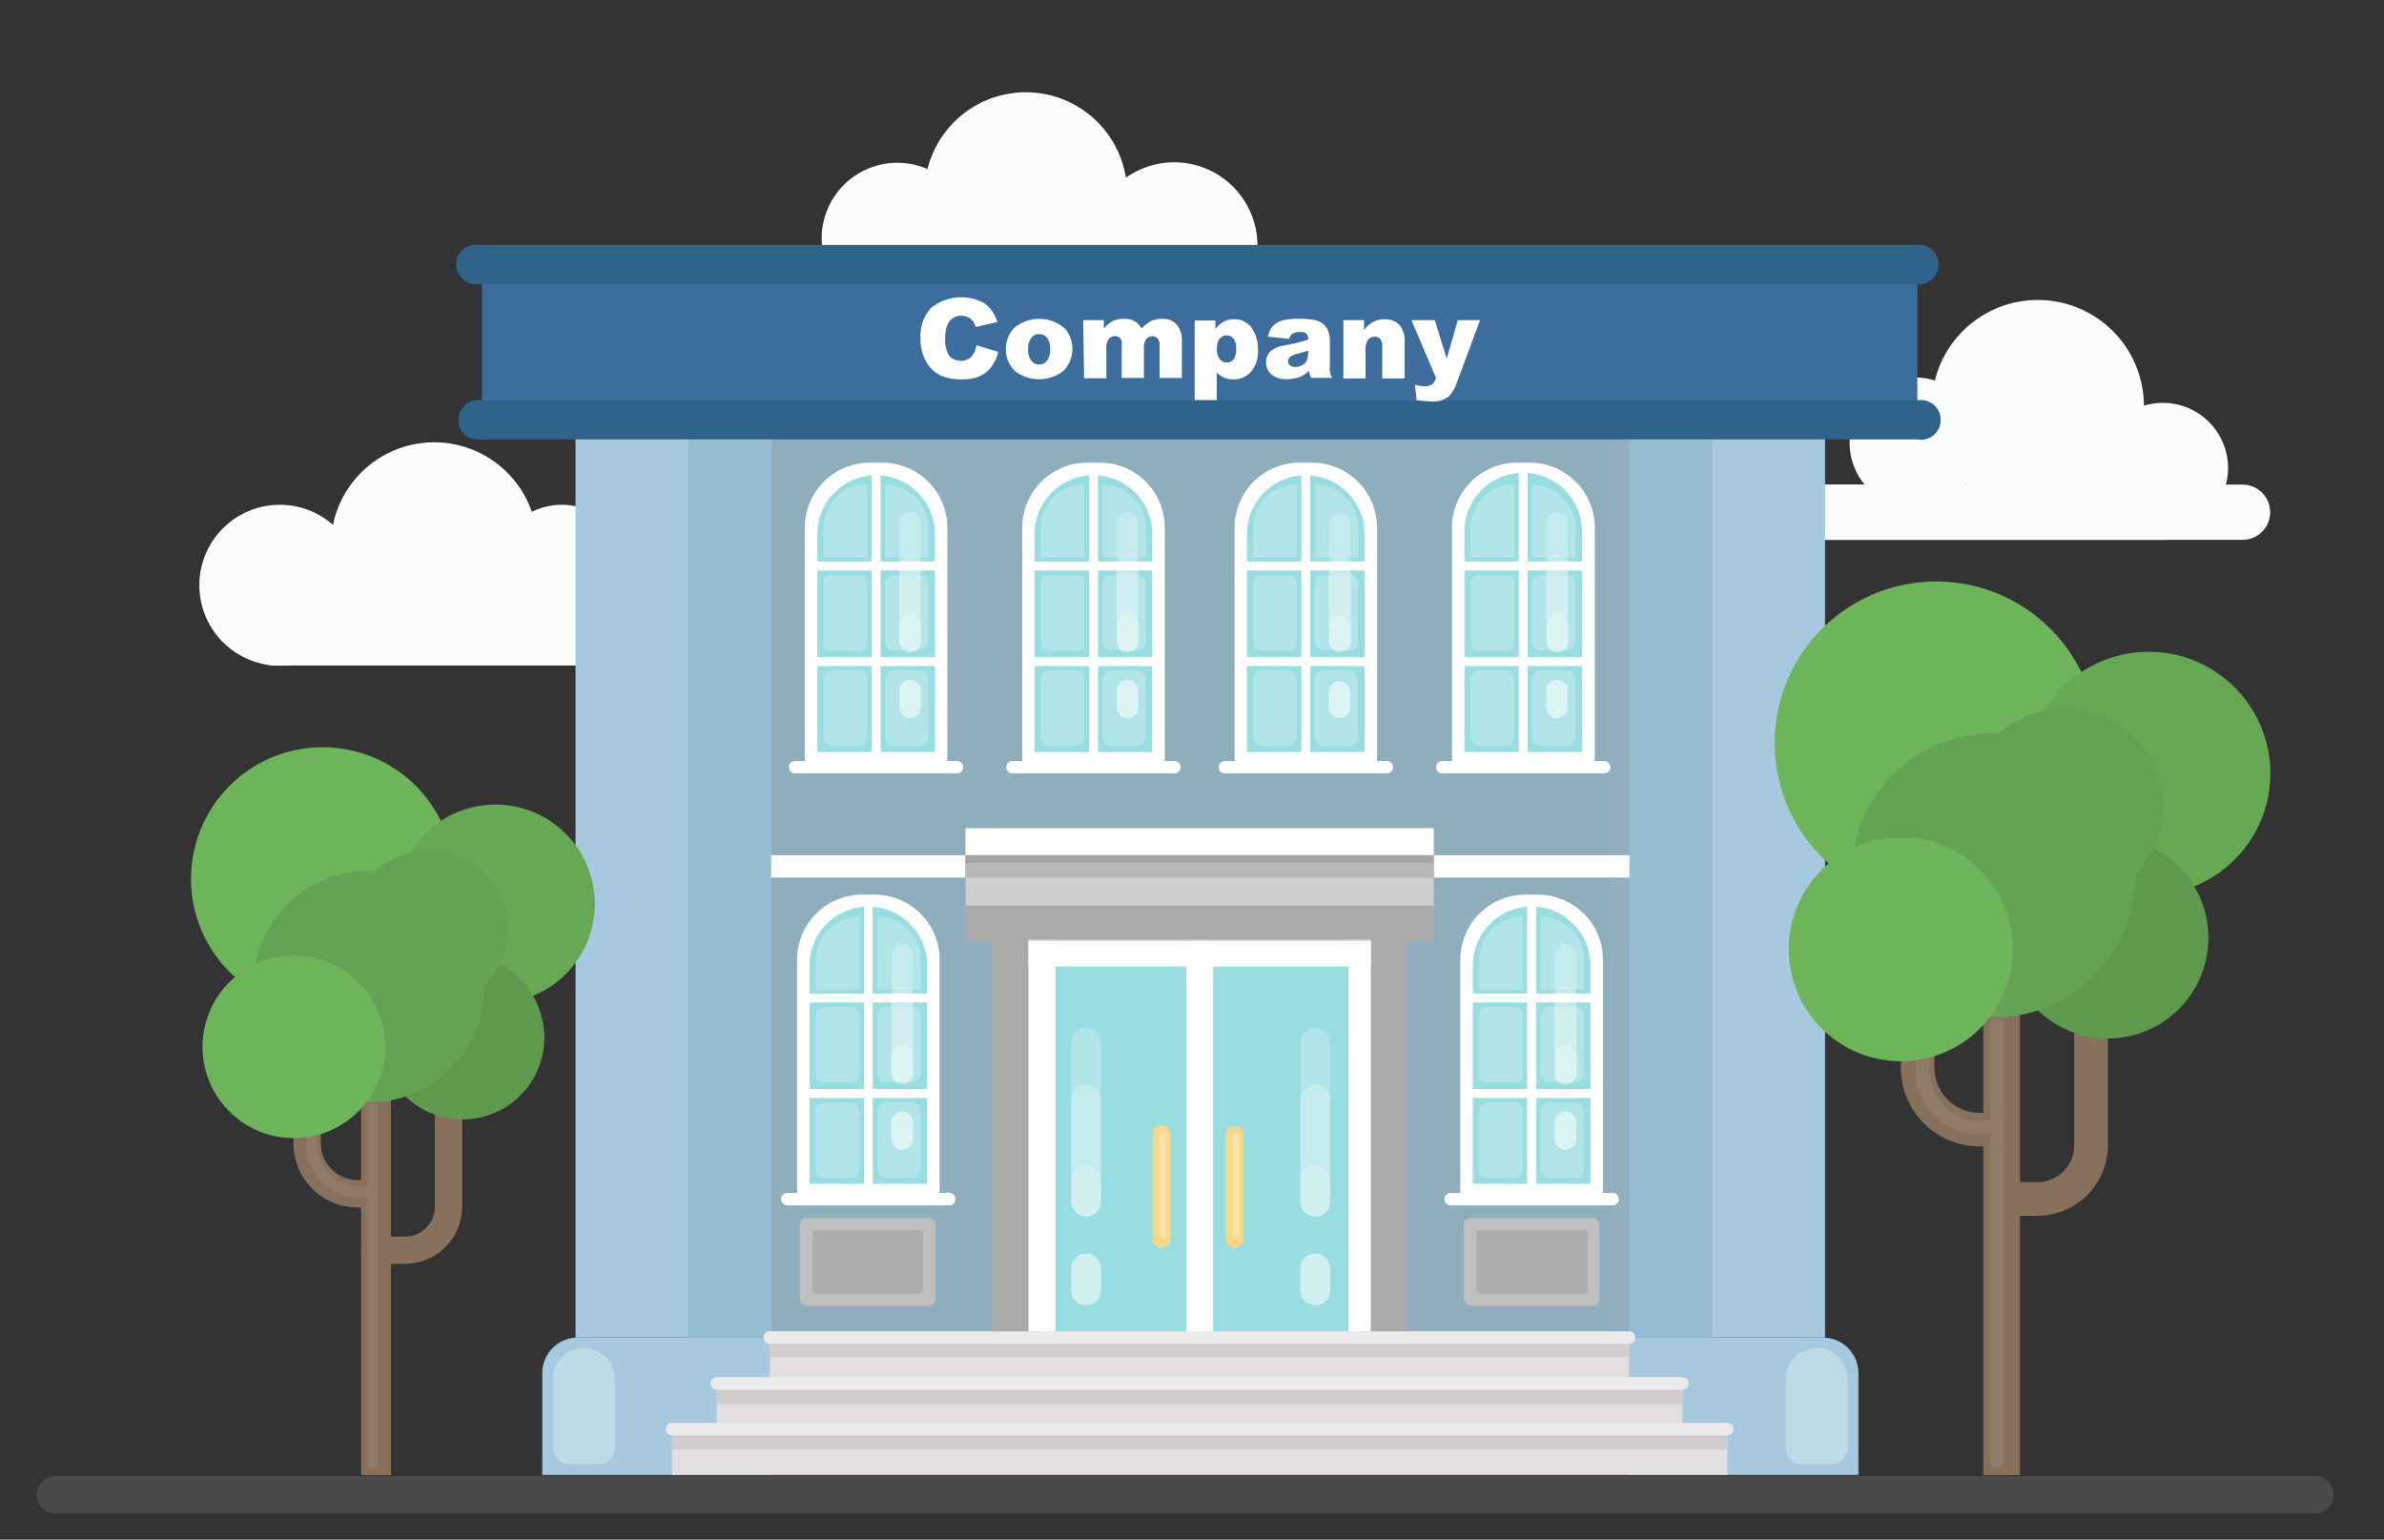 <svg id="圖層_1" data-name="圖層 1" xmlns="http://www.w3.org/2000/svg" xmlns:xlink="http://www.w3.org/1999/xlink" viewBox="0 0 240 155"><rect x="0" y="0" width="240" height="155" fill="#333333" stroke="none"/><defs><style>.cls-1{fill:none;}.cls-2{fill:#4a4a4a;}.cls-3{fill:#fbfdfc;}.cls-4{fill:#8eaebc;}.cls-5{fill:#98dddf;}.cls-6{fill:#cfb599;}.cls-7{clip-path:url(#clip-path);}.cls-8{fill:#bfa78d;}.cls-9{fill:#a6c9df;}.cls-10{fill:#95bed3;}.cls-11{fill:#bddbe5;}.cls-12{fill:#ffe0be;}.cls-13{fill:#91afbf;}.cls-14{fill:#e3dee0;}.cls-15{fill:#d1cdce;}.cls-16{fill:#ebebeb;}.cls-17{fill:#fff;}.cls-18{fill:#bfbfbf;}.cls-19{fill:#adadad;}.cls-20{fill:#aaa;}.cls-21{fill:#b1e5e7;}.cls-22{fill:#c4ebed;}.cls-23{fill:#d2f0f1;}.cls-24{fill:#f5d78a;}.cls-25{fill:#f7e1a6;}.cls-26{fill:#cecece;}.cls-27{fill:#dacec0;}.cls-28{fill:#a5a5a5;}.cls-29{fill:#b7b7b7;}.cls-30{fill:#ddf4f4;}.cls-31{fill:#3d6d9c;}.cls-32{fill:#30638a;}.cls-33{fill:#87705c;}.cls-34{fill:#907b69;}.cls-35{fill:#6eb45b;}.cls-36{fill:#67a855;}.cls-37{fill:#5e994e;}.cls-38{fill:#64a353;}</style><clipPath id="clip-path"><polyline class="cls-1" points="164.04 33.98 77.64 33.98 77.64 29.69 77.5 29.69 164.04 29.69 164.04 33.98"/></clipPath></defs><title>工作區域 3</title><path class="cls-2" d="M232.91,152.36H5.71a1.88,1.88,0,1,1,0-3.75h227.2a1.88,1.88,0,1,1,0,3.75"/><path class="cls-3" d="M122.75,33.52H75.68a3.84,3.84,0,0,1,0-7.67h47.07a3.84,3.84,0,1,1,0,7.67Z"/><path class="cls-3" d="M127.67,35.13H93.84a3.84,3.84,0,0,1,0-7.67h33.83a3.84,3.84,0,1,1,0,7.67Z"/><path class="cls-3" d="M97.94,24a7.61,7.61,0,1,1-7.6-7.61A7.6,7.6,0,0,1,97.94,24Z"/><path class="cls-3" d="M126.59,24.73a8.38,8.38,0,1,1-8.38-8.39,8.38,8.38,0,0,1,8.38,8.39Z"/><path class="cls-3" d="M113.47,19.49a10.2,10.2,0,1,1-10.19-10.2,10.2,10.2,0,0,1,10.19,10.2Z"/><path class="cls-3" d="M27.64,67h42a3.42,3.42,0,1,0,0-6.84h-42a3.42,3.42,0,0,0,0,6.84"/><path class="cls-3" d="M49.77,57.6a6.78,6.78,0,1,0,6.78-6.78,6.79,6.79,0,0,0-6.78,6.78"/><path class="cls-3" d="M20.07,58.93a8.1,8.1,0,1,0,8.1-8.11,8.1,8.1,0,0,0-8.1,8.11Z"/><path class="cls-3" d="M33.31,54.93a10.4,10.4,0,1,0,10.4-10.4,10.4,10.4,0,0,0-10.4,10.4Z"/><path class="cls-3" d="M183.91,54.35h41.85a2.78,2.78,0,0,0,0-5.56H183.91a2.78,2.78,0,1,0,0,5.56"/><path class="cls-3" d="M183.91,54.35H218a2.78,2.78,0,1,0,0-5.56H183.91a2.78,2.78,0,1,0,0,5.56"/><path class="cls-3" d="M211.18,47.12a6.56,6.56,0,1,0,6.55-6.56,6.56,6.56,0,0,0-6.55,6.56Z"/><path class="cls-3" d="M186.2,44.59A6.58,6.58,0,1,0,192.78,38a6.58,6.58,0,0,0-6.58,6.57Z"/><path class="cls-3" d="M194.47,40.89A10.68,10.68,0,1,0,205.15,30.2a10.68,10.68,0,0,0-10.68,10.69Z"/><polyline class="cls-4" points="77.5 134.66 164.04 134.66 164.04 40.79 77.5 40.79 77.5 134.66"/><polyline class="cls-4" points="77.5 134.66 97.2 134.66 97.2 86.89 77.5 86.89 77.5 134.66"/><polyline class="cls-4" points="144.34 134.66 164.04 134.66 164.04 86.89 144.34 86.89 144.34 134.66"/><polyline class="cls-5" points="136.65 134.03 104.61 134.03 104.61 97.32 136.65 97.32 136.65 134.03"/><polyline class="cls-6" points="164.04 29.69 77.5 29.69 77.5 40.79 164.04 40.79 164.04 29.69"/><g class="cls-7"><rect class="cls-8" x="77.5" y="29.69" width="86.53" height="4.3"/></g><path class="cls-9" d="M187.09,148.49H164V134.66H183.5a3.59,3.59,0,0,1,3.59,3.59v10.24"/><polyline class="cls-9" points="183.73 134.66 164.04 134.66 164.04 82.17 164.04 29.69 183.73 29.69 183.73 134.66"/><path class="cls-10" d="M172.42,134.66h-7.75A.63.63,0,0,0,164,134h0V29.69h8.38v105"/><path class="cls-11" d="M184.3,147.42h-2.83a1.7,1.7,0,0,1-1.7-1.7v-6.88a3.12,3.12,0,0,1,3.11-3.12h0a3.12,3.12,0,0,1,3.12,3.12v6.88a1.7,1.7,0,0,1-1.7,1.7"/><path class="cls-12" d="M184.7,34H163.07a2.12,2.12,0,0,1,0-4.24H184.7a2.12,2.12,0,1,1,0,4.24Z"/><path class="cls-9" d="M54.59,148.49h23V134.66H58.18a3.58,3.58,0,0,0-3.59,3.59v10.24"/><polyline class="cls-9" points="57.94 134.66 77.64 134.66 77.64 82.17 77.64 29.69 57.94 29.69 57.94 134.66"/><path class="cls-10" d="M76.88,134.66H69.25v-105h8.39V86.1h0V134H77.5a.63.63,0,0,0-.62.63h0"/><path class="cls-11" d="M60.21,147.42H57.38a1.71,1.71,0,0,1-1.71-1.7v-6.88a3.12,3.12,0,0,1,3.12-3.12h0a3.12,3.12,0,0,1,3.12,3.12v6.88a1.7,1.7,0,0,1-1.7,1.7"/><path class="cls-12" d="M57,34H78.6a2.12,2.12,0,1,0,0-4.24H57A2.12,2.12,0,1,0,57,34Z"/><polyline class="cls-13" points="164.01 134.03 162.24 134.03 162.24 88.35 164.01 88.35 164.01 134.03"/><polyline class="cls-13" points="164.01 86.1 162.24 86.1 162.24 40.79 164.01 40.79 164.01 86.1"/><polyline class="cls-14" points="164.04 139.27 77.5 139.27 77.5 134.66 164.04 134.66 164.04 139.27"/><polyline class="cls-15" points="164.04 136.63 77.5 136.63 77.5 135.29 164.04 135.29 164.04 136.63"/><path class="cls-16" d="M164,135.29H77.5a.63.63,0,0,1-.62-.63.63.63,0,0,1,.62-.63H164a.63.63,0,0,1,.63.63.63.63,0,0,1-.63.63"/><polyline class="cls-14" points="169.38 143.88 72.16 143.88 72.16 139.27 169.38 139.27 169.38 143.88"/><polyline class="cls-15" points="169.38 141.34 72.16 141.34 72.16 139.96 169.38 139.96 169.38 141.34"/><path class="cls-16" d="M169.38,139.9H72.16a.63.63,0,0,1-.63-.63.63.63,0,0,1,.63-.63h97.22a.63.63,0,0,1,.63.63.63.63,0,0,1-.63.63Z"/><polyline class="cls-14" points="173.89 148.49 67.66 148.49 67.66 143.88 173.89 143.88 173.89 148.49"/><polyline class="cls-15" points="173.89 145.93 67.66 145.93 67.66 144.48 173.89 144.48 173.89 145.93"/><path class="cls-16" d="M173.89,144.51H67.66a.63.63,0,0,1-.63-.63.63.63,0,0,1,.63-.63H173.89a.63.63,0,0,1,.62.63.63.63,0,0,1-.62.63Z"/><polyline class="cls-17" points="164.04 88.35 144.34 88.35 144.34 86.1 164.04 86.1 164.04 88.35"/><polyline class="cls-17" points="97.2 88.35 77.64 88.35 77.64 86.1 97.2 86.1 97.2 88.35"/><polygon class="cls-12" points="164.01 42.05 77.64 42.05 77.64 39.8 164.01 39.8 164.01 42.05 164.01 42.05"/><path class="cls-18" d="M160.31,131.48H148.08a.71.71,0,0,1-.71-.71v-7.44a.71.71,0,0,1,.71-.71h12.23a.7.7,0,0,1,.7.71v7.44a.7.7,0,0,1-.7.71M149,123.88a.32.32,0,0,0-.33.32v5.7a.32.32,0,0,0,.33.32h10.48a.32.32,0,0,0,.33-.32v-5.7a.32.32,0,0,0-.33-.32H149"/><path class="cls-19" d="M159.43,130.22H149a.32.32,0,0,1-.33-.32v-5.7a.32.32,0,0,1,.33-.32h10.48a.32.32,0,0,1,.33.32v5.7a.32.32,0,0,1-.33.32"/><path class="cls-18" d="M93.47,131.48H81.24a.71.71,0,0,1-.71-.71v-7.44a.71.71,0,0,1,.71-.71H93.47a.7.7,0,0,1,.7.71v7.44a.7.7,0,0,1-.7.71m-11.36-7.6a.32.32,0,0,0-.32.32v5.7a.32.32,0,0,0,.32.32H92.6a.32.32,0,0,0,.32-.32v-5.7a.32.32,0,0,0-.32-.32H82.11"/><path class="cls-19" d="M92.6,130.22H82.11a.32.32,0,0,1-.32-.32v-5.7a.32.32,0,0,1,.32-.32H92.6a.32.32,0,0,1,.32.32v5.7a.32.32,0,0,1-.32.32"/><polyline class="cls-20" points="103.54 134.03 99.92 134.03 99.92 94.74 103.54 94.74 103.54 134.03"/><polyline class="cls-20" points="141.62 134.03 138 134.03 138 97.32 138 94.74 141.62 94.74 141.62 134.03"/><polyline class="cls-17" points="106.25 134.03 103.54 134.03 103.54 94.61 106.25 94.61 106.25 134.03"/><polyline class="cls-17" points="122.13 134.03 119.42 134.03 119.42 94.61 122.13 94.61 122.13 134.03"/><polyline class="cls-17" points="138 134.03 135.75 134.03 135.75 94.6 138 94.6 138 134.03"/><polyline class="cls-17" points="138 94.61 138 97.32 103.54 97.32 103.54 94.61 138 94.61"/><path class="cls-21" d="M107.83,121h0v-16a1.48,1.48,0,0,1,3,0v5.71a1.48,1.48,0,1,0-3,0V121"/><path class="cls-22" d="M107.83,121h0V110.65a1.48,1.48,0,1,1,3,0v8.08a1.48,1.48,0,0,0-3,0V121"/><path class="cls-23" d="M109.31,122.46a1.49,1.49,0,0,1-1.48-1.49v-2.24a1.48,1.48,0,0,1,3,0V121a1.49,1.49,0,0,1-1.48,1.49"/><path class="cls-23" d="M109.31,131.41a1.48,1.48,0,0,1-1.48-1.48v-2.24a1.48,1.48,0,0,1,3,0v2.24a1.48,1.48,0,0,1-1.48,1.48"/><path class="cls-21" d="M130.91,121h0v-16a1.48,1.48,0,0,1,3,0v5.71a1.48,1.48,0,1,0-3,0V121"/><path class="cls-22" d="M130.91,121h0V110.65a1.48,1.48,0,1,1,3,0v8.08a1.48,1.48,0,0,0-3,0V121"/><path class="cls-23" d="M132.39,122.46a1.49,1.49,0,0,1-1.48-1.49v-2.24a1.48,1.48,0,0,1,3,0V121a1.49,1.49,0,0,1-1.48,1.49"/><path class="cls-23" d="M132.39,131.41a1.48,1.48,0,0,1-1.48-1.48v-2.24a1.48,1.48,0,0,1,3,0v2.24a1.48,1.48,0,0,1-1.48,1.48"/><path class="cls-24" d="M116.94,125.63a.91.91,0,0,1-.91-.92V114.19a.91.91,0,0,1,1.82,0v10.52a.92.92,0,0,1-.91.92"/><path class="cls-25" d="M117.09,124.77a.35.35,0,0,1-.35-.34V114.34a.35.35,0,0,1,.35-.34.34.34,0,0,1,.34.34v10.09a.34.34,0,0,1-.34.34"/><path class="cls-24" d="M124.3,125.63a.92.92,0,0,1-.92-.92V114.19a.92.92,0,0,1,1.83,0v10.52a.92.92,0,0,1-.91.92"/><path class="cls-25" d="M124.44,124.77a.34.34,0,0,1-.34-.34V114.34a.34.34,0,0,1,.68,0v10.09a.34.34,0,0,1-.34.34"/><polyline class="cls-17" points="144.34 83.38 144.34 86.1 97.2 86.1 97.2 83.38 144.34 83.38"/><polyline class="cls-26" points="144.34 91.18 97.2 91.18 97.2 86.89 144.34 86.89 144.34 91.18"/><polyline class="cls-20" points="144.34 94.74 141.62 94.74 138 94.74 138 94.61 138 94.6 135.75 94.6 135.75 94.61 103.54 94.61 103.54 94.61 103.54 94.74 99.92 94.74 97.2 94.74 97.2 91.18 144.34 91.18 144.34 94.74"/><polyline class="cls-27" points="138 94.61 135.75 94.61 135.75 94.6 138 94.6 138 94.61"/><polyline class="cls-27" points="138 94.74 103.54 94.74 103.54 94.61 103.54 94.61 135.75 94.61 138 94.61 138 94.74"/><polyline class="cls-28" points="144.34 86.89 97.2 86.89 97.2 86.1 144.34 86.1 144.34 86.89"/><polyline class="cls-29" points="144.34 88.35 97.2 88.35 97.2 86.89 144.34 86.89 144.34 88.35"/><path class="cls-5" d="M94,119.82H80.87V97.24a6.55,6.55,0,0,1,13.09,0v22.58"/><path class="cls-17" d="M81.5,119.19H93.34v-22a5.92,5.92,0,0,0-11.84,0v22M94,120.45H80.87a.63.63,0,0,1-.63-.63V96.62a6.55,6.55,0,0,1,6.55-6.55h1.26a6.54,6.54,0,0,1,6.54,6.55v23.2a.63.63,0,0,1-.63.63"/><path class="cls-17" d="M95.56,121.35H79.27a.63.63,0,0,1-.63-.63.63.63,0,0,1,.63-.63H95.56a.63.63,0,0,1,.63.63.63.63,0,0,1-.63.63Z"/><path class="cls-21" d="M86.5,99.63H82.12V96.68A4.38,4.38,0,0,1,86.5,92.3v7.33"/><path class="cls-21" d="M92.7,99.63h-.78v-3.5a1.1,1.1,0,0,0-2.2,0v3.5h-1.4V92.3a4.38,4.38,0,0,1,4.38,4.38v2.95"/><path class="cls-21" d="M85.84,109H82.78a.67.67,0,0,1-.66-.66v-6.29a.67.67,0,0,1,.66-.66h3.06a.67.67,0,0,1,.66.66v6.29a.67.67,0,0,1-.66.66"/><path class="cls-21" d="M91.86,109h-.53a1.09,1.09,0,0,0,.59-1v-1.67h0v-5a.85.85,0,0,1,.78.84v5.93a.84.84,0,0,1-.84.84m-1.55,0H89.15a.83.83,0,0,1-.83-.84v-5.93a.84.84,0,0,1,.83-.84h.57V108h0a1.09,1.09,0,0,0,.59,1"/><path class="cls-21" d="M85.61,118.57H83a.89.89,0,0,1-.89-.89v-5.83A.89.89,0,0,1,83,111h2.6a.89.89,0,0,1,.89.89v5.83a.89.89,0,0,1-.89.89"/><path class="cls-21" d="M91.77,118.57H89.24a.92.92,0,0,1-.92-.92v-5.76a.92.92,0,0,1,.92-.93h2.53a.93.93,0,0,1,.93.93v5.76a.93.93,0,0,1-.93.92m-1-6.65a1.1,1.1,0,0,0-1.1,1.1v1.67a1.1,1.1,0,0,0,2.2,0V113a1.1,1.1,0,0,0-1.1-1.1"/><path class="cls-21" d="M89.72,101.4h0V99.63H90a1.11,1.11,0,0,0-.28.74v1m2.2-1a1.07,1.07,0,0,0-.29-.74h.29v.74"/><path class="cls-22" d="M91.92,99.63h-.29a1.1,1.1,0,0,0-.81-.36,1.13,1.13,0,0,0-.82.36h-.28v-3.5a1.1,1.1,0,0,1,2.2,0v3.5"/><path class="cls-22" d="M91.92,101.4h-2.2v-1a1.11,1.11,0,0,1,.28-.74h1.63a1.07,1.07,0,0,1,.29.74v1"/><path class="cls-23" d="M91.63,99.63H90a1.13,1.13,0,0,1,.82-.36,1.1,1.1,0,0,1,.81.36"/><path class="cls-23" d="M89.72,108h0V101.4h2.2v5a1.1,1.1,0,1,0-2.2,0V108"/><path class="cls-23" d="M90.82,109.14a1.07,1.07,0,0,1-.51-.13h1a1.1,1.1,0,0,1-.51.13"/><path class="cls-30" d="M91.33,109h-1a1.09,1.09,0,0,1-.59-1v-1.67a1.1,1.1,0,1,1,2.2,0V108a1.09,1.09,0,0,1-.59,1"/><path class="cls-30" d="M90.82,115.79a1.1,1.1,0,0,1-1.1-1.1V113a1.1,1.1,0,0,1,2.2,0v1.67a1.1,1.1,0,0,1-1.1,1.1"/><polyline class="cls-17" points="86.97 90.73 86.97 119.66 87.86 119.66 87.86 90.73"/><polyline class="cls-17" points="80.8 100.92 94.04 100.92 94.04 100.02 80.8 100.02"/><polyline class="cls-17" points="80.8 110.54 94.04 110.54 94.04 109.64 80.8 109.64"/><path class="cls-5" d="M94.75,76.33H81.65V53.76a6.55,6.55,0,0,1,6.55-6.55h0a6.55,6.55,0,0,1,6.55,6.55V76.33"/><path class="cls-17" d="M82.28,75.71H94.12V53.76a5.92,5.92,0,0,0-5.92-5.92h0a5.92,5.92,0,0,0-5.92,5.92V75.71M94.74,77H81.65a.63.63,0,0,1-.63-.63V53.13a6.55,6.55,0,0,1,6.55-6.55h1.26a6.54,6.54,0,0,1,6.54,6.55v23.2a.63.63,0,0,1-.63.63"/><path class="cls-17" d="M96.34,77.87H80.05a.63.63,0,0,1,0-1.26H96.34a.63.63,0,0,1,0,1.26Z"/><path class="cls-21" d="M87.28,56.14H82.9v-3a4.38,4.38,0,0,1,4.38-4.38v7.33"/><path class="cls-21" d="M93.48,56.14H92.7v-3.5a1.1,1.1,0,0,0-2.2,0v3.5H89.1V48.81a4.38,4.38,0,0,1,4.38,4.38v3"/><path class="cls-21" d="M86.62,65.52H83.56a.66.66,0,0,1-.66-.66V58.58a.67.67,0,0,1,.66-.67h3.06a.67.67,0,0,1,.66.67v6.28a.66.66,0,0,1-.66.66"/><path class="cls-21" d="M92.64,65.52h-.53a1.09,1.09,0,0,0,.59-1V62.89h0v-5a.84.84,0,0,1,.78.83v5.94a.84.84,0,0,1-.84.83m-1.55,0H89.93a.83.83,0,0,1-.83-.83V58.75a.84.84,0,0,1,.83-.84h.57v6.64h0a1.09,1.09,0,0,0,.59,1"/><path class="cls-21" d="M86.39,75.08h-2.6a.89.89,0,0,1-.89-.89V68.37a.89.89,0,0,1,.89-.9h2.6a.89.89,0,0,1,.89.9v5.82a.89.89,0,0,1-.89.89"/><path class="cls-21" d="M92.55,75.08H90a.92.92,0,0,1-.92-.92V68.4a.93.93,0,0,1,.92-.93h2.53a.93.93,0,0,1,.93.93v5.76a.93.93,0,0,1-.93.92m-1-6.64a1.1,1.1,0,0,0-1.1,1.1V71.2a1.1,1.1,0,1,0,2.2,0V69.54a1.1,1.1,0,0,0-1.1-1.1"/><path class="cls-21" d="M90.5,57.91h0V56.14h.28a1.15,1.15,0,0,0-.28.74v1m2.2-1a1.11,1.11,0,0,0-.29-.74h.29v.74"/><path class="cls-22" d="M92.7,56.14h-.29a1.1,1.1,0,0,0-.81-.36,1.13,1.13,0,0,0-.82.36H90.5v-3.5a1.1,1.1,0,0,1,2.2,0v3.5"/><path class="cls-22" d="M92.7,57.92H90.5v-1a1.15,1.15,0,0,1,.28-.74h1.63a1.11,1.11,0,0,1,.29.74v1"/><path class="cls-23" d="M92.41,56.14H90.78a1.13,1.13,0,0,1,.82-.36,1.1,1.1,0,0,1,.81.36"/><path class="cls-23" d="M90.5,64.55h0V57.91h2.2v5a1.1,1.1,0,0,0-2.2,0v1.66"/><path class="cls-23" d="M91.6,65.65a1,1,0,0,1-.51-.13h1a1,1,0,0,1-.51.13"/><path class="cls-30" d="M92.11,65.52h-1a1.09,1.09,0,0,1-.59-1V62.89a1.1,1.1,0,0,1,2.2,0v1.66a1.09,1.09,0,0,1-.59,1"/><path class="cls-30" d="M91.6,72.3a1.1,1.1,0,0,1-1.1-1.1V69.54a1.1,1.1,0,1,1,2.2,0V71.2a1.1,1.1,0,0,1-1.1,1.1"/><polyline class="cls-17" points="87.75 47.24 87.75 76.18 88.65 76.18 88.65 47.24"/><polyline class="cls-17" points="81.58 57.43 94.82 57.43 94.82 56.53 81.58 56.53"/><polyline class="cls-17" points="81.58 67.06 94.82 67.06 94.82 66.16 81.58 66.16"/><path class="cls-5" d="M116.64,76.33h-13.1V53.76a6.55,6.55,0,0,1,13.1,0V76.33"/><path class="cls-17" d="M104.17,75.71H116V53.76a5.92,5.92,0,0,0-11.84,0V75.71M116.64,77h-13.1a.63.63,0,0,1-.63-.63V53.13a6.55,6.55,0,0,1,6.55-6.55h1.26a6.54,6.54,0,0,1,6.54,6.55v23.2a.63.63,0,0,1-.62.63"/><path class="cls-17" d="M118.23,77.87H101.94a.63.63,0,0,1,0-1.26h16.29a.63.63,0,0,1,0,1.26Z"/><path class="cls-21" d="M109.17,56.14h-4.38v-3a4.38,4.38,0,0,1,4.38-4.38v7.33"/><path class="cls-21" d="M115.37,56.14h-.78v-3.5a1.1,1.1,0,0,0-2.2,0v3.5H111V48.81a4.38,4.38,0,0,1,4.38,4.38v3"/><path class="cls-21" d="M108.51,65.52h-3.06a.66.66,0,0,1-.66-.66V58.58a.67.67,0,0,1,.66-.67h3.06a.67.67,0,0,1,.66.67v6.28a.66.66,0,0,1-.66.66"/><path class="cls-21" d="M114.53,65.52H114a1.09,1.09,0,0,0,.59-1V62.89h0v-5a.83.83,0,0,1,.78.83v5.94a.84.84,0,0,1-.84.83m-1.55,0h-1.15a.83.83,0,0,1-.84-.83V58.75a.84.84,0,0,1,.84-.84h.56v6.64h0a1.09,1.09,0,0,0,.59,1"/><path class="cls-21" d="M108.28,75.08h-2.6a.89.89,0,0,1-.89-.89V68.37a.89.89,0,0,1,.89-.9h2.6a.89.89,0,0,1,.89.9v5.82a.89.89,0,0,1-.89.89"/><path class="cls-21" d="M114.44,75.08h-2.53a.92.92,0,0,1-.92-.92V68.4a.93.93,0,0,1,.92-.93h2.53a.93.93,0,0,1,.93.93v5.76a.93.93,0,0,1-.93.92m-1-6.64a1.1,1.1,0,0,0-1.1,1.1V71.2a1.1,1.1,0,1,0,2.2,0V69.54a1.1,1.1,0,0,0-1.1-1.1"/><path class="cls-21" d="M112.39,57.91h0V56.14h.29a1.11,1.11,0,0,0-.29.74v1m2.2-1a1.11,1.11,0,0,0-.29-.74h.29v.74"/><path class="cls-22" d="M114.59,56.14h-.29a1.09,1.09,0,0,0-1.62,0h-.29v-3.5a1.1,1.1,0,0,1,2.2,0v3.5"/><path class="cls-22" d="M114.59,57.92h-2.2v-1a1.11,1.11,0,0,1,.29-.74h1.62a1.11,1.11,0,0,1,.29.74v1"/><path class="cls-23" d="M114.3,56.14h-1.62a1.09,1.09,0,0,1,1.62,0"/><path class="cls-23" d="M112.39,64.55h0V57.91h2.2v5a1.1,1.1,0,0,0-2.2,0v1.66"/><path class="cls-23" d="M113.49,65.65a1,1,0,0,1-.51-.13h1a1,1,0,0,1-.51.13"/><path class="cls-30" d="M114,65.52h-1a1.09,1.09,0,0,1-.59-1V62.89a1.1,1.1,0,0,1,2.2,0v1.66a1.09,1.09,0,0,1-.59,1"/><path class="cls-30" d="M113.49,72.3a1.1,1.1,0,0,1-1.1-1.1V69.54a1.1,1.1,0,1,1,2.2,0V71.2a1.1,1.1,0,0,1-1.1,1.1"/><polyline class="cls-17" points="109.64 47.24 109.64 76.18 110.54 76.18 110.54 47.24"/><polyline class="cls-17" points="103.47 57.43 116.71 57.43 116.71 56.53 103.47 56.53"/><polyline class="cls-17" points="103.47 67.06 116.71 67.06 116.71 66.16 103.47 66.16"/><path class="cls-5" d="M138,76.33H124.91V53.76a6.55,6.55,0,1,1,13.09,0V76.33"/><path class="cls-17" d="M125.53,75.71h11.84V53.76a5.92,5.92,0,0,0-11.84,0V75.71M138,77H124.91a.63.63,0,0,1-.63-.63V53.13a6.54,6.54,0,0,1,6.54-6.55h1.26a6.55,6.55,0,0,1,6.55,6.55v23.2A.63.63,0,0,1,138,77"/><path class="cls-17" d="M139.6,77.87H123.31a.63.63,0,0,1,0-1.26H139.6a.63.63,0,0,1,0,1.26Z"/><path class="cls-21" d="M130.54,56.14h-4.38v-3a4.38,4.38,0,0,1,4.38-4.38h0v7.33"/><path class="cls-21" d="M136.73,56.14H136v-3.5a1.11,1.11,0,0,0-2.21,0v3.5h-1.4V48.81a4.38,4.38,0,0,1,4.38,4.38v3"/><path class="cls-21" d="M129.87,65.52h-3.05a.65.65,0,0,1-.66-.66V58.58a.66.66,0,0,1,.66-.67h3.05a.67.67,0,0,1,.67.67v6.28a.66.66,0,0,1-.67.66"/><path class="cls-21" d="M135.9,65.52h-.53a1.09,1.09,0,0,0,.59-1V62.89h0v-5a.83.83,0,0,1,.77.83v5.94a.83.83,0,0,1-.83.83m-1.56,0h-1.15a.84.84,0,0,1-.84-.83V58.75a.85.85,0,0,1,.84-.84h.56v6.64h0a1.09,1.09,0,0,0,.59,1"/><path class="cls-21" d="M129.64,75.08h-2.59a.88.88,0,0,1-.89-.89V68.37a.89.89,0,0,1,.89-.9h2.59a.9.9,0,0,1,.9.9v5.82a.89.89,0,0,1-.9.89"/><path class="cls-21" d="M135.81,75.08h-2.53a.93.93,0,0,1-.93-.92V68.4a.93.93,0,0,1,.93-.93h2.53a.93.93,0,0,1,.92.93v5.76a.92.92,0,0,1-.92.92m-.95-6.64a1.11,1.11,0,0,0-1.11,1.1V71.2a1.11,1.11,0,0,0,2.21,0V69.54a1.1,1.1,0,0,0-1.1-1.1"/><path class="cls-21" d="M133.75,57.91h0V56.14H134a1.11,1.11,0,0,0-.29.74v1m2.21-1a1.11,1.11,0,0,0-.29-.74H136v.74"/><path class="cls-22" d="M136,56.14h-.29a1.1,1.1,0,0,0-1.63,0h-.29v-3.5a1.11,1.11,0,0,1,2.21,0v3.5"/><path class="cls-22" d="M136,57.92h-2.21v-1a1.11,1.11,0,0,1,.29-.74h1.63a1.11,1.11,0,0,1,.29.74v1"/><path class="cls-23" d="M135.67,56.14H134a1.1,1.1,0,0,1,1.63,0"/><path class="cls-23" d="M133.75,64.55h0V57.91H136v5a1.11,1.11,0,0,0-2.21,0v1.66"/><path class="cls-23" d="M134.86,65.65a1,1,0,0,1-.52-.13h1a1,1,0,0,1-.51.13"/><path class="cls-30" d="M135.37,65.52h-1a1.09,1.09,0,0,1-.59-1V62.89a1.11,1.11,0,0,1,2.21,0v1.66a1.09,1.09,0,0,1-.59,1"/><path class="cls-30" d="M134.86,72.3a1.11,1.11,0,0,1-1.11-1.1V69.54a1.11,1.11,0,0,1,2.21,0V71.2a1.1,1.1,0,0,1-1.1,1.1"/><polyline class="cls-17" points="131.01 47.24 131.01 76.18 131.9 76.18 131.9 47.24"/><polyline class="cls-17" points="124.83 57.43 138.07 57.43 138.07 56.53 124.83 56.53"/><polyline class="cls-17" points="124.83 67.06 138.07 67.06 138.07 66.16 124.83 66.16"/><path class="cls-5" d="M159.89,76.33H146.8V53.76a6.54,6.54,0,0,1,6.54-6.55h0a6.55,6.55,0,0,1,6.55,6.55V76.33"/><path class="cls-17" d="M147.43,75.71h11.83V53.76a5.92,5.92,0,1,0-11.83,0V75.71M159.89,77H146.8a.63.63,0,0,1-.63-.63V53.13a6.55,6.55,0,0,1,6.55-6.55H154a6.55,6.55,0,0,1,6.55,6.55v23.2a.63.63,0,0,1-.63.63"/><path class="cls-17" d="M161.49,77.87H145.2a.63.63,0,0,1,0-1.26h16.29a.63.63,0,1,1,0,1.26Z"/><path class="cls-21" d="M152.43,56.14h-4.38v-3a4.38,4.38,0,0,1,4.38-4.38v7.33"/><path class="cls-21" d="M158.62,56.14h-.77v-3.5a1.1,1.1,0,0,0-2.2,0v3.5h-1.41V48.81a4.38,4.38,0,0,1,4.38,4.38v3"/><path class="cls-21" d="M151.76,65.52h-3a.65.65,0,0,1-.66-.66V58.58a.66.66,0,0,1,.66-.67h3a.67.67,0,0,1,.67.67v6.28a.66.66,0,0,1-.67.66"/><path class="cls-21" d="M157.79,65.52h-.53a1.09,1.09,0,0,0,.59-1V62.89h0v-5a.83.83,0,0,1,.77.83v5.94a.83.83,0,0,1-.83.83m-1.55,0h-1.16a.84.84,0,0,1-.84-.83V58.75a.85.85,0,0,1,.84-.84h.57v6.64h0a1.09,1.09,0,0,0,.59,1"/><path class="cls-21" d="M151.54,75.08h-2.6a.89.89,0,0,1-.89-.89V68.37a.89.89,0,0,1,.89-.9h2.6a.89.89,0,0,1,.89.9v5.82a.89.89,0,0,1-.89.89"/><path class="cls-21" d="M157.7,75.08h-2.53a.93.93,0,0,1-.93-.92V68.4a.93.93,0,0,1,.93-.93h2.53a.93.93,0,0,1,.92.93v5.76a.92.92,0,0,1-.92.92m-.95-6.64a1.1,1.1,0,0,0-1.1,1.1V71.2a1.1,1.1,0,0,0,2.2,0V69.54a1.1,1.1,0,0,0-1.1-1.1"/><path class="cls-21" d="M155.65,57.91h0V56.14h.28a1.1,1.1,0,0,0-.28.74v1m2.2-1a1.11,1.11,0,0,0-.29-.74h.29v.74"/><path class="cls-22" d="M157.85,56.14h-.29a1.1,1.1,0,0,0-1.63,0h-.28v-3.5a1.1,1.1,0,0,1,2.2,0v3.5"/><path class="cls-22" d="M157.85,57.92h-2.2v-1a1.1,1.1,0,0,1,.28-.74h1.63a1.11,1.11,0,0,1,.29.74v1"/><path class="cls-23" d="M157.56,56.14h-1.63a1.1,1.1,0,0,1,1.63,0"/><path class="cls-23" d="M155.65,64.55h0V57.91h2.2v5a1.1,1.1,0,0,0-2.2,0v1.66"/><path class="cls-23" d="M156.75,65.65a1,1,0,0,1-.51-.13h1a1,1,0,0,1-.51.13"/><path class="cls-30" d="M157.26,65.52h-1a1.09,1.09,0,0,1-.59-1V62.89a1.1,1.1,0,0,1,2.2,0v1.66a1.09,1.09,0,0,1-.59,1"/><path class="cls-30" d="M156.75,72.3a1.1,1.1,0,0,1-1.1-1.1V69.54a1.1,1.1,0,1,1,2.2,0V71.2a1.1,1.1,0,0,1-1.1,1.1"/><polyline class="cls-17" points="152.9 47.24 152.9 76.18 153.79 76.18 153.79 47.24"/><polyline class="cls-17" points="146.72 57.43 159.97 57.43 159.97 56.53 146.72 56.53"/><polyline class="cls-17" points="146.72 67.06 159.97 67.06 159.97 66.16 146.72 66.16"/><path class="cls-5" d="M160.74,119.82h-13.1V97.24a6.55,6.55,0,0,1,13.1,0v22.58"/><path class="cls-17" d="M148.27,119.19h11.84v-22a5.92,5.92,0,0,0-11.84,0v22m12.47,1.26h-13.1a.63.63,0,0,1-.63-.63V96.62a6.55,6.55,0,0,1,6.55-6.55h1.26a6.55,6.55,0,0,1,6.55,6.55v23.2a.63.63,0,0,1-.63.63"/><path class="cls-17" d="M162.34,121.35H146.05a.63.63,0,0,1-.63-.63.63.63,0,0,1,.63-.63h16.29a.63.63,0,0,1,.62.63.63.63,0,0,1-.62.63Z"/><path class="cls-21" d="M153.27,99.63h-4.38V96.68a4.38,4.38,0,0,1,4.38-4.38v7.33"/><path class="cls-21" d="M159.47,99.63h-.78v-3.5a1.1,1.1,0,1,0-2.2,0v3.5h-1.4V92.3a4.38,4.38,0,0,1,4.38,4.38v2.95"/><path class="cls-21" d="M152.61,109h-3.05a.67.67,0,0,1-.67-.66v-6.29a.67.67,0,0,1,.67-.66h3.05a.66.66,0,0,1,.66.66v6.29a.66.66,0,0,1-.66.66"/><path class="cls-21" d="M158.63,109h-.53a1.09,1.09,0,0,0,.59-1v-1.67h0v-5a.84.84,0,0,1,.78.84v5.93a.84.84,0,0,1-.84.84m-1.55,0h-1.15a.84.84,0,0,1-.84-.84v-5.93a.85.85,0,0,1,.84-.84h.56V108h0a1.09,1.09,0,0,0,.59,1"/><path class="cls-21" d="M152.38,118.57h-2.6a.89.89,0,0,1-.89-.89v-5.83a.89.89,0,0,1,.89-.89h2.6a.89.89,0,0,1,.89.89v5.83a.89.89,0,0,1-.89.89"/><path class="cls-21" d="M158.54,118.57H156a.92.92,0,0,1-.93-.92v-5.76A.92.92,0,0,1,156,111h2.52a.92.92,0,0,1,.93.93v5.76a.92.92,0,0,1-.93.92m-.95-6.65a1.1,1.1,0,0,0-1.1,1.1v1.67a1.1,1.1,0,0,0,2.2,0V113a1.1,1.1,0,0,0-1.1-1.1"/><path class="cls-21" d="M156.49,101.4h0V99.63h.29a1.07,1.07,0,0,0-.29.74v1m2.2-1a1.11,1.11,0,0,0-.28-.74h.28v.74"/><path class="cls-22" d="M158.69,99.63h-.28a1.12,1.12,0,0,0-.82-.36,1.1,1.1,0,0,0-.81.36h-.29v-3.5a1.1,1.1,0,1,1,2.2,0v3.5"/><path class="cls-22" d="M158.69,101.4h-2.2v-1a1.07,1.07,0,0,1,.29-.74h1.63a1.11,1.11,0,0,1,.28.74v1"/><path class="cls-23" d="M158.41,99.63h-1.63a1.1,1.1,0,0,1,.81-.36,1.12,1.12,0,0,1,.82.36"/><path class="cls-23" d="M156.49,108h0V101.4h2.2v5a1.1,1.1,0,1,0-2.2,0V108"/><path class="cls-23" d="M157.59,109.14a1.1,1.1,0,0,1-.51-.13h1a1.07,1.07,0,0,1-.51.13"/><path class="cls-30" d="M158.1,109h-1a1.09,1.09,0,0,1-.59-1v-1.67a1.1,1.1,0,1,1,2.2,0V108a1.09,1.09,0,0,1-.59,1"/><path class="cls-30" d="M157.59,115.79a1.1,1.1,0,0,1-1.1-1.1V113a1.1,1.1,0,0,1,2.2,0v1.67a1.1,1.1,0,0,1-1.1,1.1"/><polyline class="cls-17" points="153.74 90.73 153.74 119.66 154.64 119.66 154.64 90.73"/><polyline class="cls-17" points="147.57 100.92 160.81 100.92 160.81 100.02 147.57 100.02"/><polyline class="cls-17" points="147.57 110.54 160.81 110.54 160.81 109.64 147.57 109.64"/><polygon class="cls-31" points="193.02 26.63 48.52 26.63 48.52 42.27 193.02 42.27 193.02 26.63 193.02 26.63"/><path class="cls-32" d="M48.29,28.59h144.5a2,2,0,1,0,0-3.93H48.29a2,2,0,1,0,0,3.93"/><path class="cls-32" d="M48.52,44.24H193a2,2,0,1,0,0-3.93H48.52a2,2,0,1,0,0,3.93"/><path class="cls-33" d="M40.78,127.24H37.85a1.38,1.38,0,1,1,0-2.75h2.93a3,3,0,0,0,3-3V92.2a1.38,1.38,0,1,1,2.75,0v29.27a5.78,5.78,0,0,1-5.77,5.77"/><path class="cls-33" d="M39.35,148.51h-3V106a1.51,1.51,0,0,1,3,0v42.56"/><path class="cls-33" d="M37.85,121.56H36a6.47,6.47,0,0,1-6.46-6.47V78.42a1.38,1.38,0,0,1,2.76,0v36.67A3.71,3.71,0,0,0,36,118.8h1.81a1.38,1.38,0,0,1,0,2.76"/><path class="cls-34" d="M37.47,147.87a.56.56,0,0,1-.56-.56V121.56h.94l.18,0v25.77a.56.56,0,0,1-.56.56M38,118.81H36.91v-7.15a.56.56,0,0,1,1.12,0v7.16"/><path class="cls-34" d="M37.85,121.56h-.94v-1h-.79a5.29,5.29,0,0,1-5.29-5.3V105a.56.56,0,0,1,.56-.56A.57.57,0,0,1,32,105v10.27a4.18,4.18,0,0,0,4.17,4.18h.79v-.64H38v2.73l-.18,0"/><path class="cls-35" d="M45.73,88.47A13.25,13.25,0,1,1,32.49,75.23,13.24,13.24,0,0,1,45.73,88.47Z"/><path class="cls-36" d="M59.88,91a10,10,0,1,1-10-10,10,10,0,0,1,10,10Z"/><path class="cls-37" d="M54.8,104.45a8.25,8.25,0,1,1-8.25-8.25,8.24,8.24,0,0,1,8.25,8.25Z"/><path class="cls-38" d="M48.81,99.32A11.66,11.66,0,1,1,37.15,87.66,11.66,11.66,0,0,1,48.81,99.32Z"/><path class="cls-38" d="M51.1,93.66a8,8,0,1,1-8.05-8,8,8,0,0,1,8.05,8Z"/><path class="cls-35" d="M38.77,105.38a9.19,9.19,0,1,1-9.19-9.18,9.18,9.18,0,0,1,9.19,9.18Z"/><path class="cls-33" d="M205.11,122.4H201.5a1.7,1.7,0,0,1,0-3.39h3.61a3.7,3.7,0,0,0,3.7-3.7V79.37a1.7,1.7,0,0,1,3.39,0v35.94a7.1,7.1,0,0,1-7.09,7.09"/><path class="cls-33" d="M203.35,148.51h-3.69V96.25a1.85,1.85,0,0,1,3.69,0v52.26"/><path class="cls-33" d="M201.5,115.42h-2.21a7.94,7.94,0,0,1-7.93-7.94v-45a1.69,1.69,0,0,1,3.38,0v45a4.55,4.55,0,0,0,4.55,4.55h2.21a1.7,1.7,0,1,1,0,3.39"/><path class="cls-34" d="M201,147.73a.69.69,0,0,1-.69-.69V115.42h1.15l.23,0V147a.69.69,0,0,1-.69.69m.69-35.68-.23,0h-1.15v-8.77a.69.69,0,1,1,1.38,0v8.79"/><path class="cls-34" d="M201.5,115.42h-1.15V114.2h-1a6.51,6.51,0,0,1-6.5-6.51V95.08a.68.68,0,0,1,.68-.69.69.69,0,0,1,.69.69v12.61a5.13,5.13,0,0,0,5.13,5.13h1V112h1.15l.23,0v3.35l-.23,0"/><path class="cls-35" d="M211.18,74.79a16.26,16.26,0,1,1-16.26-16.25,16.26,16.26,0,0,1,16.26,16.25Z"/><path class="cls-36" d="M228.56,77.86a12.25,12.25,0,1,1-12.25-12.24,12.24,12.24,0,0,1,12.25,12.24Z"/><path class="cls-37" d="M222.32,94.41A10.13,10.13,0,1,1,212.2,84.29a10.12,10.12,0,0,1,10.12,10.12Z"/><path class="cls-38" d="M215,88.12A14.32,14.32,0,1,1,200.65,73.8,14.32,14.32,0,0,1,215,88.12Z"/><path class="cls-38" d="M217.78,81.17a9.88,9.88,0,1,1-9.88-9.88,9.88,9.88,0,0,1,9.88,9.88Z"/><path class="cls-35" d="M202.64,95.56a11.28,11.28,0,1,1-11.28-11.28,11.28,11.28,0,0,1,11.28,11.28Z"/><path class="cls-17" d="M98.31,34.76l2.18.66a4,4,0,0,1-.7,1.53,3,3,0,0,1-1.17.93,4.29,4.29,0,0,1-1.77.31,5.19,5.19,0,0,1-2.14-.38,3.33,3.33,0,0,1-1.44-1.34,4.57,4.57,0,0,1-.6-2.46A4.16,4.16,0,0,1,93.73,31a4.84,4.84,0,0,1,5.39-.46,3.6,3.6,0,0,1,1.29,1.89l-2.19.49a2,2,0,0,0-.24-.54,1.38,1.38,0,0,0-.52-.44,1.47,1.47,0,0,0-.67-.15,1.44,1.44,0,0,0-1.29.68A2.83,2.83,0,0,0,95.16,34a3,3,0,0,0,.4,1.83,1.6,1.6,0,0,0,2.22.1A2.55,2.55,0,0,0,98.31,34.76Z"/><path class="cls-17" d="M101.27,35.16a2.92,2.92,0,0,1,.9-2.2,3.91,3.91,0,0,1,5.07.15,3.18,3.18,0,0,1-.17,4.22,4,4,0,0,1-4.74.14A2.86,2.86,0,0,1,101.27,35.16Zm2.24,0a1.74,1.74,0,0,0,.31,1.15,1,1,0,0,0,1.59,0,1.87,1.87,0,0,0,.31-1.18A1.73,1.73,0,0,0,105.4,34a1,1,0,0,0-.77-.37,1,1,0,0,0-.8.38A1.69,1.69,0,0,0,103.51,35.15Z"/><path class="cls-17" d="M109.05,32.23h2.08v.85a3.06,3.06,0,0,1,.91-.76,2.53,2.53,0,0,1,1.11-.22,2.06,2.06,0,0,1,1.1.25,1.84,1.84,0,0,1,.67.73,3.54,3.54,0,0,1,1-.78,2.62,2.62,0,0,1,1.07-.2,1.87,1.87,0,0,1,1.46.56,2.46,2.46,0,0,1,.53,1.74v3.65h-2.24V34.74a1,1,0,0,0-.15-.59.68.68,0,0,0-.56-.3.78.78,0,0,0-.63.28,1.43,1.43,0,0,0-.24.92v3h-2.24v-3.2a2,2,0,0,0,0-.52.72.72,0,0,0-.25-.36.67.67,0,0,0-.41-.13.79.79,0,0,0-.64.29,1.49,1.49,0,0,0-.24.95v3h-2.24Z"/><path class="cls-17" d="M120.27,40.27v-8h2.09v.86a2.58,2.58,0,0,1,.8-.73,2.16,2.16,0,0,1,1.08-.26A2.09,2.09,0,0,1,126,33a3.7,3.7,0,0,1,.64,2.21,3.16,3.16,0,0,1-.7,2.22,2.27,2.27,0,0,1-1.76.76,2.33,2.33,0,0,1-.93-.17,2.19,2.19,0,0,1-.76-.52v2.78Zm2.24-5.11a1.53,1.53,0,0,0,.29,1,.91.91,0,0,0,.73.34.84.84,0,0,0,.66-.32,1.8,1.8,0,0,0,.26-1.09,1.64,1.64,0,0,0-.27-1,.86.86,0,0,0-.67-.33.91.91,0,0,0-.72.33A1.7,1.7,0,0,0,122.51,35.16Z"/><path class="cls-17" d="M129.78,34.12l-2.13-.23A2.48,2.48,0,0,1,128,33a1.88,1.88,0,0,1,.65-.55,2.58,2.58,0,0,1,.85-.27,7,7,0,0,1,1.16-.09,9.71,9.71,0,0,1,1.61.11,2.1,2.1,0,0,1,1,.47,1.63,1.63,0,0,1,.45.7,2.5,2.5,0,0,1,.16.86v2.57a3.56,3.56,0,0,0,0,.65,3.15,3.15,0,0,0,.23.59h-2.09a2.09,2.09,0,0,1-.17-.34,2.74,2.74,0,0,1-.07-.37,3,3,0,0,1-.88.6,3.61,3.61,0,0,1-1.37.24A2.3,2.3,0,0,1,128,37.7a1.53,1.53,0,0,1-.54-1.19,1.57,1.57,0,0,1,.39-1.09,2.54,2.54,0,0,1,1.43-.63c.84-.17,1.38-.29,1.63-.36a8.05,8.05,0,0,0,.79-.26.8.8,0,0,0-.17-.58.85.85,0,0,0-.6-.16,1.52,1.52,0,0,0-.82.17A1,1,0,0,0,129.78,34.12Zm1.94,1.17a9.72,9.72,0,0,1-1,.29,2.16,2.16,0,0,0-.86.36.56.56,0,0,0-.19.41.54.54,0,0,0,.19.43.78.78,0,0,0,.54.17,1.38,1.38,0,0,0,.69-.19,1,1,0,0,0,.45-.44,1.45,1.45,0,0,0,.14-.67Z"/><path class="cls-17" d="M135.24,32.23h2.08v1a2.94,2.94,0,0,1,.94-.83,2.43,2.43,0,0,1,1.16-.25,1.89,1.89,0,0,1,1.45.55,2.39,2.39,0,0,1,.53,1.7v3.7h-2.25v-3.2a1.13,1.13,0,0,0-.2-.77.71.71,0,0,0-.57-.23.81.81,0,0,0-.66.31,1.76,1.76,0,0,0-.25,1.1v2.79h-2.23Z"/><path class="cls-17" d="M142.09,32.23h2.35l1.2,3.88,1.12-3.88H149l-2.31,6.22a4,4,0,0,1-.81,1.44,2.58,2.58,0,0,1-1.77.53,12.72,12.72,0,0,1-1.49-.14l-.18-1.55a3.66,3.66,0,0,0,1.08.15,1.08,1.08,0,0,0,.64-.18,1.37,1.37,0,0,0,.41-.65Z"/></svg>